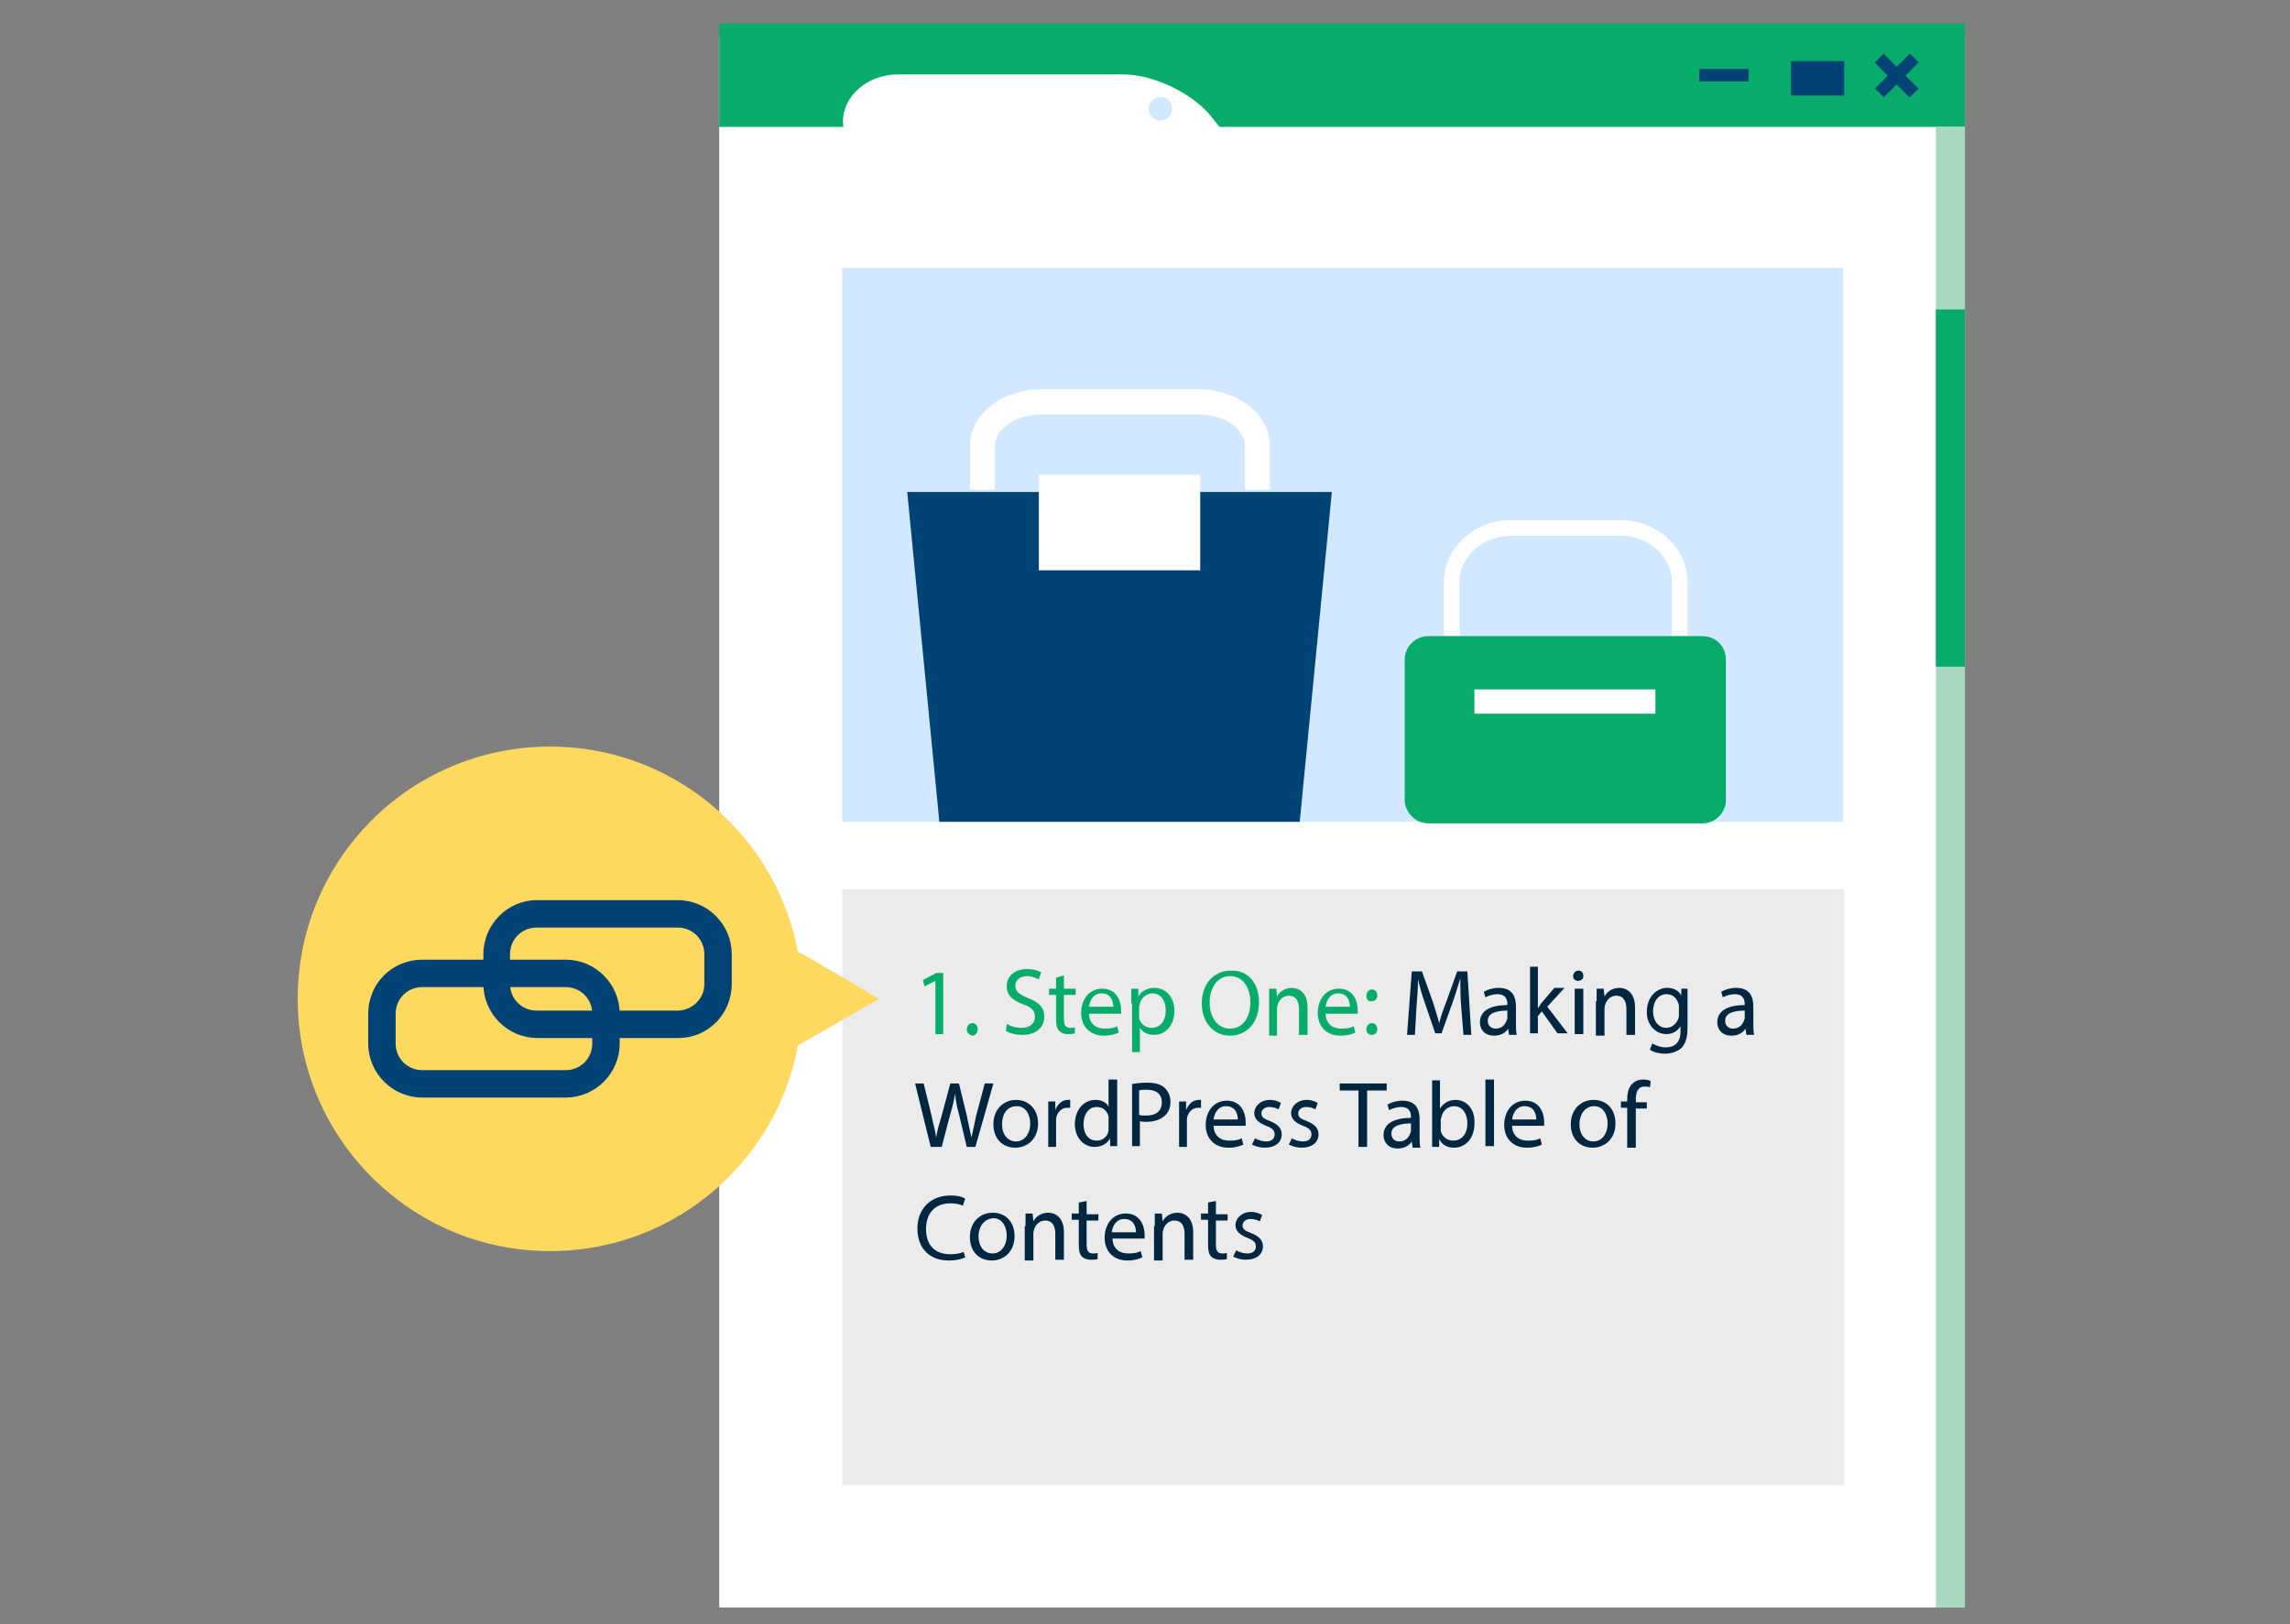 <?xml version="1.0" encoding="UTF-8"?> <svg xmlns="http://www.w3.org/2000/svg" xmlns:xlink="http://www.w3.org/1999/xlink" version="1.1" id="Layer_1" x="0px" y="0px" viewBox="0 0 292.3 207.3" style="enable-background:new 0 0 292.3 207.3;" xml:space="preserve"><rect x="0" y="0" width="292.3" height="207.3" fill="#808080" stroke="none"/> <style type="text/css"> .st0{fill:#FFFFFF;} .st1{fill:#EBEBEB;} .st2{fill:#08AC6A;} .st3{fill:#00273F;} .st4{fill:#014375;} .st5{fill:#D2E8FF;} .st6{fill:#A9D8C0;} .st7{fill:none;stroke:#FFFFFF;stroke-width:3.196;stroke-miterlimit:10;} .st8{fill:#FED95F;} .st9{fill:none;stroke:#FFFFFF;stroke-width:2;stroke-miterlimit:10;} </style> <g> <rect x="91.8" y="4.6" class="st0" width="159" height="200.6"></rect> <rect x="107.5" y="113.5" class="st1" width="127.9" height="76.1"></rect> <g> <g> <path class="st2" d="M119.4,125.2L119.4,125.2l-1.4,0.7l-0.2-0.8l1.7-0.9h0.9v7.8h-1V125.2z"></path> <path class="st2" d="M123.4,131.4c0-0.4,0.3-0.8,0.7-0.8s0.7,0.3,0.7,0.8c0,0.4-0.3,0.8-0.7,0.8 C123.7,132.1,123.4,131.8,123.4,131.4z"></path> <path class="st2" d="M128.5,130.7c0.5,0.3,1.1,0.5,1.9,0.5c1.1,0,1.7-0.6,1.7-1.4c0-0.8-0.4-1.2-1.5-1.6 c-1.3-0.5-2.1-1.1-2.1-2.3c0-1.3,1-2.2,2.6-2.2c0.8,0,1.4,0.2,1.8,0.4l-0.3,0.9c-0.3-0.1-0.8-0.4-1.5-0.4c-1.1,0-1.5,0.7-1.5,1.2 c0,0.8,0.5,1.1,1.6,1.6c1.4,0.5,2.1,1.2,2.1,2.4c0,1.2-0.9,2.3-2.8,2.3c-0.8,0-1.6-0.2-2.1-0.5L128.5,130.7z"></path> <path class="st2" d="M135.8,124.5v1.7h1.5v0.8h-1.5v3.1c0,0.7,0.2,1.1,0.8,1.1c0.3,0,0.5,0,0.6-0.1l0,0.8 c-0.2,0.1-0.5,0.1-0.9,0.1c-0.5,0-0.9-0.2-1.1-0.4c-0.3-0.3-0.4-0.8-0.4-1.5V127h-0.9v-0.8h0.9v-1.4L135.8,124.5z"></path> <path class="st2" d="M139,129.3c0,1.4,0.9,2,2,2c0.8,0,1.2-0.1,1.6-0.3l0.2,0.8c-0.4,0.2-1,0.4-1.9,0.4c-1.8,0-2.9-1.2-2.9-2.9 c0-1.7,1-3.1,2.7-3.1c1.9,0,2.4,1.7,2.4,2.7c0,0.2,0,0.4,0,0.5H139z M142.1,128.5c0-0.7-0.3-1.7-1.5-1.7c-1.1,0-1.5,1-1.6,1.7 H142.1z"></path> <path class="st2" d="M144.4,128.1c0-0.7,0-1.3,0-1.9h0.9l0,1h0c0.4-0.7,1.1-1.1,2.1-1.1c1.4,0,2.5,1.2,2.5,2.9 c0,2.1-1.3,3.1-2.6,3.1c-0.8,0-1.4-0.3-1.8-0.9h0v3.1h-1V128.1z M145.4,129.6c0,0.2,0,0.3,0,0.4c0.2,0.7,0.8,1.2,1.6,1.2 c1.1,0,1.8-0.9,1.8-2.2c0-1.2-0.6-2.2-1.7-2.2c-0.7,0-1.4,0.5-1.6,1.3c0,0.1-0.1,0.3-0.1,0.4V129.6z"></path> <path class="st2" d="M160.7,127.9c0,2.8-1.7,4.3-3.7,4.3c-2.1,0-3.6-1.7-3.6-4.1c0-2.6,1.6-4.2,3.7-4.2 C159.3,123.8,160.7,125.5,160.7,127.9z M154.4,128c0,1.7,0.9,3.3,2.6,3.3c1.7,0,2.6-1.5,2.6-3.4c0-1.6-0.8-3.3-2.6-3.3 C155.3,124.6,154.4,126.2,154.4,128z"></path> <path class="st2" d="M162,127.8c0-0.6,0-1.1,0-1.6h0.9l0.1,1h0c0.3-0.6,1-1.1,1.9-1.1c0.8,0,2,0.5,2,2.5v3.5h-1.1v-3.3 c0-0.9-0.3-1.7-1.3-1.7c-0.7,0-1.2,0.5-1.4,1.1c0,0.1-0.1,0.3-0.1,0.5v3.5H162V127.8z"></path> <path class="st2" d="M169.2,129.3c0,1.4,0.9,2,2,2c0.8,0,1.2-0.1,1.6-0.3l0.2,0.8c-0.4,0.2-1,0.4-1.9,0.4c-1.8,0-2.9-1.2-2.9-2.9 c0-1.7,1-3.1,2.7-3.1c1.9,0,2.4,1.7,2.4,2.7c0,0.2,0,0.4,0,0.5H169.2z M172.3,128.5c0-0.7-0.3-1.7-1.5-1.7c-1.1,0-1.5,1-1.6,1.7 H172.3z"></path> <path class="st2" d="M174.4,127.1c0-0.4,0.3-0.8,0.7-0.8c0.4,0,0.7,0.3,0.7,0.8c0,0.4-0.3,0.7-0.7,0.7 C174.7,127.9,174.4,127.6,174.4,127.1z M174.4,131.4c0-0.4,0.3-0.8,0.7-0.8c0.4,0,0.7,0.3,0.7,0.8c0,0.4-0.3,0.7-0.7,0.7 C174.7,132.1,174.4,131.8,174.4,131.4z"></path> <path class="st3" d="M186.5,128.4c-0.1-1.1-0.1-2.5-0.1-3.5h0c-0.3,0.9-0.6,2-1,3.1l-1.4,3.9h-0.8l-1.3-3.8 c-0.4-1.1-0.7-2.2-0.9-3.1h0c0,1-0.1,2.4-0.2,3.6l-0.2,3.5h-1l0.6-8.1h1.3l1.4,3.9c0.3,1,0.6,1.9,0.8,2.7h0 c0.2-0.8,0.5-1.7,0.9-2.7l1.4-3.9h1.3l0.5,8.1h-1L186.5,128.4z"></path> <path class="st3" d="M192.6,132l-0.1-0.7h0c-0.3,0.5-0.9,0.9-1.8,0.9c-1.2,0-1.8-0.8-1.8-1.7c0-1.4,1.2-2.2,3.5-2.2v-0.1 c0-0.5-0.1-1.3-1.3-1.3c-0.5,0-1.1,0.2-1.5,0.4l-0.2-0.7c0.5-0.3,1.2-0.5,1.9-0.5c1.8,0,2.2,1.2,2.2,2.4v2.2c0,0.5,0,1,0.1,1.4 H192.6z M192.4,129c-1.1,0-2.5,0.2-2.5,1.3c0,0.7,0.5,1,1,1c0.8,0,1.2-0.5,1.4-1c0-0.1,0.1-0.2,0.1-0.3V129z"></path> <path class="st3" d="M196.2,128.8L196.2,128.8c0.2-0.2,0.4-0.5,0.5-0.7l1.7-2h1.3l-2.2,2.4l2.6,3.4h-1.3l-2-2.8l-0.5,0.6v2.2h-1 v-8.5h1V128.8z"></path> <path class="st3" d="M202.1,124.6c0,0.4-0.3,0.6-0.7,0.6c-0.4,0-0.6-0.3-0.6-0.6c0-0.4,0.3-0.7,0.7-0.7 C201.9,123.9,202.1,124.2,202.1,124.6z M201,132v-5.8h1.1v5.8H201z"></path> <path class="st3" d="M203.8,127.8c0-0.6,0-1.1,0-1.6h0.9l0.1,1h0c0.3-0.6,1-1.1,1.9-1.1c0.8,0,2,0.5,2,2.5v3.5h-1.1v-3.3 c0-0.9-0.3-1.7-1.3-1.7c-0.7,0-1.2,0.5-1.4,1.1c0,0.1-0.1,0.3-0.1,0.5v3.5h-1.1V127.8z"></path> <path class="st3" d="M215.4,126.2c0,0.4,0,0.9,0,1.6v3.4c0,1.3-0.3,2.1-0.8,2.6c-0.6,0.5-1.4,0.7-2.1,0.7c-0.7,0-1.5-0.2-1.9-0.5 l0.3-0.8c0.4,0.2,1,0.5,1.7,0.5c1.1,0,1.9-0.6,1.9-2V131h0c-0.3,0.5-0.9,1-1.8,1c-1.4,0-2.5-1.2-2.5-2.8c0-2,1.3-3.1,2.6-3.1 c1,0,1.6,0.5,1.8,1h0l0-0.9H215.4z M214.3,128.5c0-0.2,0-0.3-0.1-0.5c-0.2-0.6-0.7-1.1-1.5-1.1c-1,0-1.7,0.9-1.7,2.2 c0,1.1,0.6,2.1,1.7,2.1c0.6,0,1.2-0.4,1.5-1.1c0.1-0.2,0.1-0.4,0.1-0.6V128.5z"></path> <path class="st3" d="M222.9,132l-0.1-0.7h0c-0.3,0.5-0.9,0.9-1.8,0.9c-1.2,0-1.8-0.8-1.8-1.7c0-1.4,1.2-2.2,3.5-2.2v-0.1 c0-0.5-0.1-1.3-1.3-1.3c-0.5,0-1.1,0.2-1.5,0.4l-0.2-0.7c0.5-0.3,1.2-0.5,1.9-0.5c1.8,0,2.2,1.2,2.2,2.4v2.2c0,0.5,0,1,0.1,1.4 H222.9z M222.7,129c-1.1,0-2.5,0.2-2.5,1.3c0,0.7,0.5,1,1,1c0.8,0,1.2-0.5,1.4-1c0-0.1,0.1-0.2,0.1-0.3V129z"></path> <path class="st3" d="M118.8,146.4l-2-8.1h1.1l1,4.1c0.2,1,0.5,2,0.6,2.8h0c0.1-0.8,0.4-1.8,0.7-2.8l1.1-4.1h1.1l1,4.1 c0.2,1,0.4,1.9,0.6,2.8h0c0.2-0.9,0.4-1.8,0.6-2.8l1.1-4.1h1.1l-2.3,8.1h-1.1l-1-4.2c-0.3-1-0.4-1.8-0.5-2.6h0 c-0.1,0.8-0.3,1.6-0.6,2.6l-1.1,4.2H118.8z"></path> <path class="st3" d="M132.5,143.4c0,2.1-1.5,3.1-2.9,3.1c-1.6,0-2.8-1.1-2.8-3c0-1.9,1.3-3.1,2.9-3.1 C131.3,140.4,132.5,141.6,132.5,143.4z M127.9,143.5c0,1.3,0.7,2.2,1.8,2.2c1,0,1.8-0.9,1.8-2.3c0-1-0.5-2.2-1.7-2.2 C128.4,141.2,127.9,142.4,127.9,143.5z"></path> <path class="st3" d="M133.8,142.4c0-0.7,0-1.3,0-1.8h0.9l0,1.1h0c0.3-0.8,0.9-1.3,1.6-1.3c0.1,0,0.2,0,0.3,0v1 c-0.1,0-0.2,0-0.4,0c-0.7,0-1.3,0.6-1.4,1.4c0,0.1,0,0.3,0,0.5v3.1h-1V142.4z"></path> <path class="st3" d="M142.6,137.8v7c0,0.5,0,1.1,0,1.5h-0.9l0-1h0c-0.3,0.6-1,1.1-2,1.1c-1.4,0-2.5-1.2-2.5-2.9 c0-1.9,1.2-3.1,2.6-3.1c0.9,0,1.5,0.4,1.7,0.9h0v-3.5H142.6z M141.5,142.9c0-0.1,0-0.3,0-0.4c-0.2-0.7-0.7-1.2-1.5-1.2 c-1.1,0-1.7,1-1.7,2.2c0,1.2,0.6,2.1,1.7,2.1c0.7,0,1.4-0.5,1.5-1.3c0-0.1,0-0.3,0-0.5V142.9z"></path> <path class="st3" d="M144.4,138.4c0.5-0.1,1.2-0.2,2-0.2c1,0,1.8,0.2,2.3,0.7c0.4,0.4,0.7,1,0.7,1.7c0,0.7-0.2,1.3-0.6,1.7 c-0.6,0.6-1.4,0.9-2.5,0.9c-0.3,0-0.6,0-0.8-0.1v3.2h-1V138.4z M145.4,142.3c0.2,0.1,0.5,0.1,0.9,0.1c1.3,0,2-0.6,2-1.7 c0-1.1-0.8-1.6-1.9-1.6c-0.5,0-0.8,0-1,0.1V142.3z"></path> <path class="st3" d="M150.5,142.4c0-0.7,0-1.3,0-1.8h0.9l0,1.1h0c0.3-0.8,0.9-1.3,1.6-1.3c0.1,0,0.2,0,0.3,0v1 c-0.1,0-0.2,0-0.4,0c-0.7,0-1.3,0.6-1.4,1.4c0,0.1,0,0.3,0,0.5v3.1h-1V142.4z"></path> <path class="st3" d="M154.9,143.6c0,1.4,0.9,2,2,2c0.8,0,1.2-0.1,1.6-0.3l0.2,0.8c-0.4,0.2-1,0.4-1.9,0.4c-1.8,0-2.9-1.2-2.9-2.9 s1-3.1,2.7-3.1c1.9,0,2.4,1.7,2.4,2.7c0,0.2,0,0.4,0,0.5H154.9z M158,142.9c0-0.7-0.3-1.7-1.5-1.7c-1.1,0-1.5,1-1.6,1.7H158z"></path> <path class="st3" d="M160.2,145.3c0.3,0.2,0.9,0.4,1.4,0.4c0.8,0,1.1-0.4,1.1-0.9c0-0.5-0.3-0.8-1.1-1.1c-1-0.4-1.5-0.9-1.5-1.6 c0-0.9,0.8-1.7,2-1.7c0.6,0,1.1,0.2,1.4,0.4l-0.3,0.8c-0.2-0.1-0.6-0.3-1.2-0.3c-0.6,0-1,0.4-1,0.8c0,0.5,0.3,0.7,1.1,1 c1,0.4,1.5,0.9,1.5,1.7c0,1-0.8,1.7-2.2,1.7c-0.6,0-1.2-0.2-1.6-0.4L160.2,145.3z"></path> <path class="st3" d="M164.9,145.3c0.3,0.2,0.9,0.4,1.4,0.4c0.8,0,1.1-0.4,1.1-0.9c0-0.5-0.3-0.8-1.1-1.1c-1-0.4-1.5-0.9-1.5-1.6 c0-0.9,0.8-1.7,2-1.7c0.6,0,1.1,0.2,1.4,0.4l-0.3,0.8c-0.2-0.1-0.6-0.3-1.2-0.3c-0.6,0-1,0.4-1,0.8c0,0.5,0.3,0.7,1.1,1 c1,0.4,1.5,0.9,1.5,1.7c0,1-0.8,1.7-2.2,1.7c-0.6,0-1.2-0.2-1.6-0.4L164.9,145.3z"></path> <path class="st3" d="M173.4,139.2H171v-0.9h6v0.9h-2.5v7.2h-1.1V139.2z"></path> <path class="st3" d="M180.3,146.4l-0.1-0.7h0c-0.3,0.5-0.9,0.9-1.8,0.9c-1.2,0-1.8-0.8-1.8-1.7c0-1.4,1.2-2.2,3.5-2.2v-0.1 c0-0.5-0.1-1.3-1.3-1.3c-0.5,0-1.1,0.2-1.5,0.4l-0.2-0.7c0.5-0.3,1.2-0.5,1.9-0.5c1.8,0,2.2,1.2,2.2,2.4v2.2c0,0.5,0,1,0.1,1.4 H180.3z M180.1,143.4c-1.1,0-2.5,0.2-2.5,1.3c0,0.7,0.5,1,1,1c0.8,0,1.2-0.5,1.4-1c0-0.1,0.1-0.2,0.1-0.3V143.4z"></path> <path class="st3" d="M182.8,146.4c0-0.4,0-1,0-1.5v-7h1v3.6h0c0.4-0.6,1-1.1,2-1.1c1.4,0,2.5,1.2,2.4,3c0,2.1-1.3,3.1-2.6,3.1 c-0.8,0-1.5-0.3-1.9-1.1h0l0,1H182.8z M183.9,144c0,0.1,0,0.3,0,0.4c0.2,0.7,0.8,1.2,1.6,1.2c1.1,0,1.8-0.9,1.8-2.2 c0-1.2-0.6-2.2-1.7-2.2c-0.7,0-1.4,0.5-1.6,1.3c0,0.1-0.1,0.3-0.1,0.4V144z"></path> <path class="st3" d="M189.6,137.8h1.1v8.5h-1.1V137.8z"></path> <path class="st3" d="M193,143.6c0,1.4,0.9,2,2,2c0.8,0,1.2-0.1,1.6-0.3l0.2,0.8c-0.4,0.2-1,0.4-1.9,0.4c-1.8,0-2.9-1.2-2.9-2.9 s1-3.1,2.7-3.1c1.9,0,2.4,1.7,2.4,2.7c0,0.2,0,0.4,0,0.5H193z M196.1,142.9c0-0.7-0.3-1.7-1.5-1.7c-1.1,0-1.5,1-1.6,1.7H196.1z"></path> <path class="st3" d="M206.2,143.4c0,2.1-1.5,3.1-2.9,3.1c-1.6,0-2.8-1.1-2.8-3c0-1.9,1.3-3.1,2.9-3.1 C205.1,140.4,206.2,141.6,206.2,143.4z M201.6,143.5c0,1.3,0.7,2.2,1.8,2.2c1,0,1.8-0.9,1.8-2.3c0-1-0.5-2.2-1.7-2.2 C202.2,141.2,201.6,142.4,201.6,143.5z"></path> <path class="st3" d="M207.7,146.4v-5h-0.8v-0.8h0.8v-0.3c0-0.8,0.2-1.6,0.7-2c0.4-0.4,0.9-0.5,1.4-0.5c0.4,0,0.7,0.1,0.9,0.2 l-0.1,0.8c-0.2-0.1-0.4-0.1-0.7-0.1c-0.9,0-1.1,0.8-1.1,1.7v0.3h1.4v0.8h-1.4v5H207.7z"></path> <path class="st3" d="M123.2,160.5c-0.4,0.2-1.1,0.4-2.1,0.4c-2.3,0-4-1.4-4-4.1c0-2.5,1.7-4.2,4.2-4.2c1,0,1.6,0.2,1.9,0.4 l-0.3,0.9c-0.4-0.2-1-0.3-1.6-0.3c-1.9,0-3.1,1.2-3.1,3.3c0,2,1.1,3.2,3.1,3.2c0.6,0,1.3-0.1,1.7-0.3L123.2,160.5z"></path> <path class="st3" d="M129.5,157.8c0,2.1-1.5,3.1-2.9,3.1c-1.6,0-2.8-1.1-2.8-3c0-1.9,1.3-3.1,2.9-3.1 C128.4,154.8,129.5,156,129.5,157.8z M124.9,157.8c0,1.3,0.7,2.2,1.8,2.2c1,0,1.8-0.9,1.8-2.3c0-1-0.5-2.2-1.7-2.2 C125.5,155.6,124.9,156.7,124.9,157.8z"></path> <path class="st3" d="M130.9,156.5c0-0.6,0-1.1,0-1.6h0.9l0.1,1h0c0.3-0.6,1-1.1,1.9-1.1c0.8,0,2,0.5,2,2.5v3.5h-1.1v-3.3 c0-0.9-0.3-1.7-1.3-1.7c-0.7,0-1.2,0.5-1.4,1.1c0,0.1-0.1,0.3-0.1,0.5v3.5h-1.1V156.5z"></path> <path class="st3" d="M138.7,153.3v1.7h1.5v0.8h-1.5v3.1c0,0.7,0.2,1.1,0.8,1.1c0.3,0,0.5,0,0.6-0.1l0,0.8 c-0.2,0.1-0.5,0.1-0.9,0.1c-0.5,0-0.9-0.2-1.1-0.4c-0.3-0.3-0.4-0.8-0.4-1.5v-3.2h-0.9v-0.8h0.9v-1.4L138.7,153.3z"></path> <path class="st3" d="M142,158c0,1.4,0.9,2,2,2c0.8,0,1.2-0.1,1.6-0.3l0.2,0.8c-0.4,0.2-1,0.4-1.9,0.4c-1.8,0-2.9-1.2-2.9-2.9 s1-3.1,2.7-3.1c1.9,0,2.4,1.7,2.4,2.7c0,0.2,0,0.4,0,0.5H142z M145,157.3c0-0.7-0.3-1.7-1.5-1.7c-1.1,0-1.5,1-1.6,1.7H145z"></path> <path class="st3" d="M147.4,156.5c0-0.6,0-1.1,0-1.6h0.9l0.1,1h0c0.3-0.6,1-1.1,1.9-1.1c0.8,0,2,0.5,2,2.5v3.5h-1.1v-3.3 c0-0.9-0.3-1.7-1.3-1.7c-0.7,0-1.2,0.5-1.4,1.1c0,0.1-0.1,0.3-0.1,0.5v3.5h-1.1V156.5z"></path> <path class="st3" d="M155.2,153.3v1.7h1.5v0.8h-1.5v3.1c0,0.7,0.2,1.1,0.8,1.1c0.3,0,0.5,0,0.6-0.1l0,0.8 c-0.2,0.1-0.5,0.1-0.9,0.1c-0.5,0-0.9-0.2-1.1-0.4c-0.3-0.3-0.4-0.8-0.4-1.5v-3.2h-0.9v-0.8h0.9v-1.4L155.2,153.3z"></path> <path class="st3" d="M157.8,159.6c0.3,0.2,0.9,0.4,1.4,0.4c0.8,0,1.1-0.4,1.1-0.9c0-0.5-0.3-0.8-1.1-1.1c-1-0.4-1.5-0.9-1.5-1.6 c0-0.9,0.8-1.7,2-1.7c0.6,0,1.1,0.2,1.4,0.4l-0.3,0.8c-0.2-0.1-0.6-0.3-1.2-0.3c-0.6,0-1,0.4-1,0.8c0,0.5,0.3,0.7,1.1,1 c1,0.4,1.5,0.9,1.5,1.7c0,1-0.8,1.7-2.2,1.7c-0.6,0-1.2-0.2-1.6-0.4L157.8,159.6z"></path> </g> </g> <rect x="91.8" y="3" class="st2" width="159" height="13.2"></rect> <rect x="216.9" y="8.8" class="st4" width="6.3" height="1.6"></rect> <g> <rect x="241.3" y="6.5" transform="matrix(0.707 -0.707 0.707 0.707 64.099 174.001)" class="st4" width="1.6" height="6.3"></rect> <rect x="239" y="8.8" transform="matrix(0.707 -0.707 0.707 0.707 64.135 174.04)" class="st4" width="6.3" height="1.6"></rect> </g> <g> <polygon class="st4" points="235.4,7.8 228.6,7.8 228.6,12.2 235.4,12.2 235.4,7.8 "></polygon> </g> <g> <path class="st0" d="M155.5,16c2.4,3,1.2,5.5-2.7,5.5h-38.2c-3.8,0-7-2.7-7-6s3.2-6,7-6h28.8c3.9,0,9,2.5,11.3,5.5L155.5,16z"></path> </g> <path class="st5" d="M149.6,13.9c0,0.8-0.7,1.5-1.5,1.5c-0.8,0-1.5-0.7-1.5-1.5c0-0.8,0.7-1.5,1.5-1.5 C148.9,12.3,149.6,13,149.6,13.9z"></path> <g> <rect x="247.1" y="16.2" class="st6" width="3.7" height="189"></rect> <rect x="247.1" y="39.5" class="st2" width="3.7" height="45.6"></rect> </g> </g> <rect x="107.5" y="34.2" class="st5" width="127.8" height="70.7"></rect> <g> <g> <path class="st7" d="M125.4,62.5c0,0,0-2.5,0-5.6c0-3.1,3.4-5.6,7.5-5.6h20.1c4.1,0,7.5,2.5,7.5,5.6c0,3.1,0,5.6,0,5.6"></path> </g> <polygon class="st4" points="165.9,104.9 119.9,104.9 115.8,62.8 170,62.8 "></polygon> <rect x="132.6" y="60.6" class="st0" width="20.6" height="12.2"></rect> </g> <g> <path class="st8" d="M38,127.5c0-17.8,14.4-32.2,32.2-32.2c17.8,0,32.2,14.4,32.2,32.2c0,17.8-14.4,32.2-32.2,32.2 C52.4,159.7,38,145.2,38,127.5z"></path> <polygon class="st8" points="112.2,127.5 104.9,131.7 97.5,135.9 97.5,127.5 97.5,119 104.9,123.2 "></polygon> <g> <path class="st4" d="M53.9,122.5h18.3c3.8,0,6.9,3.1,6.9,6.9v3.8c0,3.8-3.1,6.9-6.9,6.9H53.9c-3.8,0-6.9-3.1-6.9-6.9v-3.8 C47,125.5,50.1,122.5,53.9,122.5z M72.2,136.6c1.9,0,3.4-1.5,3.4-3.4v-3.8c0-1.9-1.5-3.4-3.4-3.4H53.9c-1.9,0-3.4,1.5-3.4,3.4v3.8 c0,1.9,1.5,3.4,3.4,3.4H72.2z"></path> <g> <path class="st4" d="M68.5,114.9h18c3.8,0,6.9,3.1,6.9,6.9v3.8c0,1.8-0.7,3.6-2,4.9c-1.3,1.3-3,2-4.8,2h-18 c-3.8,0-6.9-3.1-6.9-6.9v-3.8C61.7,118,64.8,114.9,68.5,114.9z M86.5,129c0.9,0,1.8-0.4,2.4-1c0.7-0.7,1-1.5,1-2.4v-3.8 c0-1.9-1.5-3.4-3.4-3.4h-18c-1.9,0-3.4,1.5-3.4,3.4v3.8c0,1.9,1.5,3.4,3.4,3.4H86.5z"></path> </g> </g> </g> <g> <path class="st9" d="M185.3,81.2c0,0,0-3.1,0-6.9s3.4-6.9,7.5-6.9h14.1c4.1,0,7.5,3.1,7.5,6.9s0,6.9,0,6.9"></path> </g> <g> <path class="st2" d="M220.3,102.1c0,1.6-1.3,3-3,3h-35c-1.6,0-3-1.4-3-3V84.2c0-1.7,1.4-3,3-3h35c1.7,0,3,1.3,3,3V102.1z"></path> </g> <rect x="188.2" y="88" class="st0" width="23.1" height="3.1"></rect> </svg> 